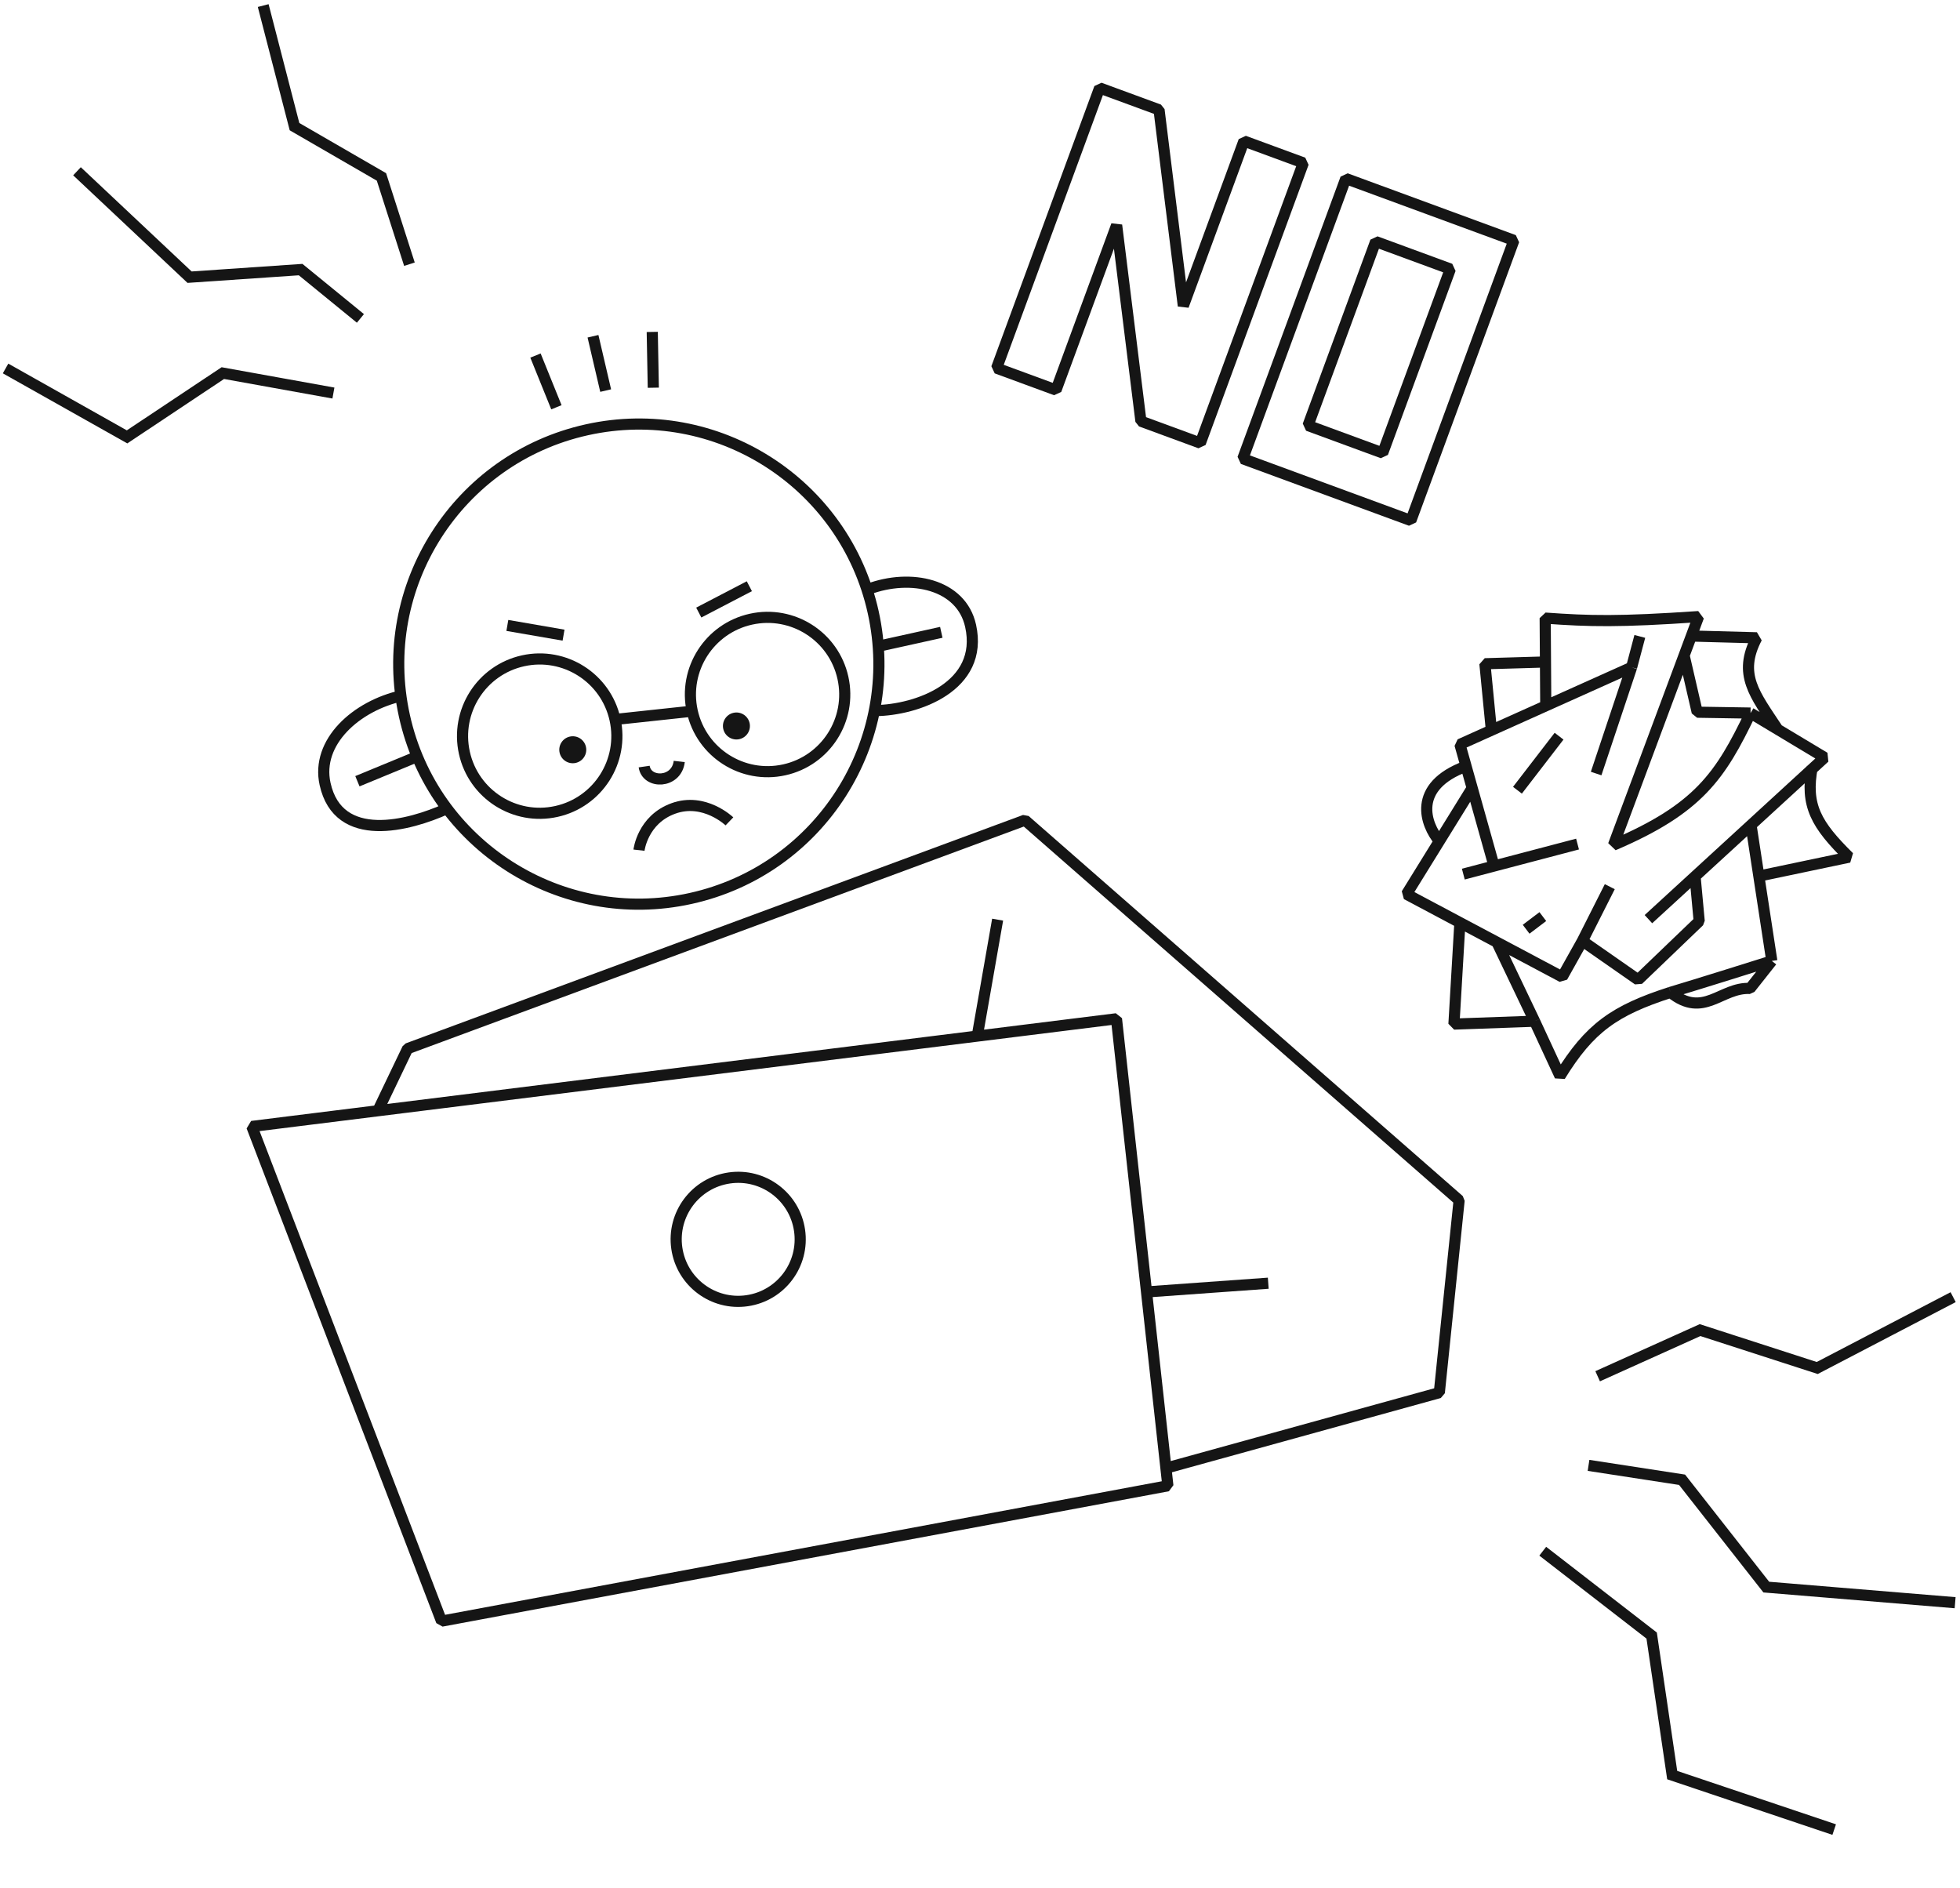 <?xml version="1.0" encoding="UTF-8"?> <svg xmlns="http://www.w3.org/2000/svg" width="352" height="339" viewBox="0 0 352 339" fill="none"> <circle cx="102.865" cy="134.641" r="2.423" transform="rotate(-12.468 102.865 134.641)" fill="#151515"></circle> <circle cx="132.256" cy="130.372" r="2.423" transform="rotate(-12.468 132.256 130.372)" fill="#151515"></circle> <path d="M155.908 105.818C163.552 102.946 172.651 104.876 174.313 112.39C176.722 123.287 164.652 127.534 157.178 127.609M72.221 124.924C63.952 126.752 56.72 133.269 58.382 140.784C60.791 151.681 73.448 148.301 80.256 145.219M158.152 115.964L169.051 113.554M64.187 140.294L74.506 136.036M96.168 63.85L99.927 73.138M106.496 60.384L108.774 70.142M117.139 59.606L117.328 69.625M156.822 109.952C161.962 133.195 147.281 156.205 124.033 161.345C100.785 166.486 77.772 151.811 72.632 128.568C67.493 105.325 82.173 82.315 105.422 77.175C128.67 72.034 151.683 86.709 156.822 109.952Z" stroke="#151515" stroke-width="2" stroke-linejoin="bevel"></path> <path d="M110.458 129.202C112.11 136.673 107.391 144.069 99.918 145.722C92.446 147.374 85.049 142.657 83.397 135.186C81.745 127.715 86.464 120.319 93.936 118.667C101.409 117.014 108.806 121.731 110.458 129.202ZM110.458 129.202L124.321 127.714M124.321 127.714C125.973 135.185 133.37 139.902 140.842 138.249C148.315 136.597 153.034 129.201 151.382 121.73C149.73 114.259 142.333 109.542 134.86 111.194C127.388 112.847 122.669 120.243 124.321 127.714Z" stroke="#151515" stroke-width="2" stroke-linejoin="bevel"></path> <path d="M125.493 110.004L134.576 105.272" stroke="#151515" stroke-width="2" stroke-linejoin="bevel"></path> <path d="M114.758 152.674C114.758 152.674 115.377 147.19 120.939 145.178C126.5 143.165 131 147.5 131 147.5" stroke="#151515" stroke-width="2" stroke-linejoin="bevel"></path> <path d="M91.116 112.315L101.209 114.06" stroke="#151515" stroke-width="2" stroke-linejoin="bevel"></path> <path d="M115.688 137.66C116.146 140.819 121.52 140.717 121.986 136.745" stroke="#151515" stroke-width="2" stroke-linejoin="bevel"></path> <path d="M67.859 199.469L45.225 202.288L79.295 291.123L209.741 266.818L209.392 263.654M67.859 199.469L73.205 188.31L184.074 147.288L262.047 215.546L258.49 250.092L209.392 263.654M67.859 199.469L175.504 186.064M209.392 263.654L205.908 232.005M205.908 232.005L200.508 182.951L175.504 186.064M205.908 232.005L227.769 230.438M175.504 186.064L179.166 165.15" stroke="#151515" stroke-width="2" stroke-linejoin="bevel"></path> <circle cx="132.573" cy="222.56" r="11.137" transform="rotate(-8.263 132.573 222.56)" stroke="#151515" stroke-width="2" stroke-linejoin="bevel"></circle> <path d="M271.883 43.162L241.694 32.062L223.195 82.373L253.384 93.473L271.883 43.162Z" stroke="#151515" stroke-width="2" stroke-miterlimit="10" stroke-linejoin="bevel"></path> <path d="M260.468 48.312L247.052 43.38L234.906 76.413L248.322 81.346L260.468 48.312Z" stroke="#151515" stroke-width="2" stroke-miterlimit="10" stroke-linejoin="bevel"></path> <path d="M223.401 25.327L212.517 54.923L208.155 19.721L197.481 15.797L178.981 66.11L189.655 70.034L200.537 40.441L204.901 75.639L215.575 79.563L234.07 29.252L223.401 25.327Z" stroke="#151515" stroke-width="2" stroke-miterlimit="10" stroke-linejoin="bevel"></path> <path d="M262.8 156.973L268.322 155.52M283.313 151.577L268.322 155.52M268.322 155.52L264.391 141.514M293.023 119.835L286.653 138.912M293.023 119.835L294.497 114.285M293.023 119.835L277.607 126.756M277.607 126.756L277.555 118.877M277.607 126.756L267.84 131.142M314.383 128.052C308.974 139.342 305.043 145.236 289.761 151.763L302.45 117.707M314.383 128.052L304.804 127.898L302.45 117.707M314.383 128.052L319.282 130.994M302.45 117.707L303.75 114.218M296.044 165.06L304.419 157.378M304.419 157.378L305.163 165.441L294.203 175.957L284.184 168.972M304.419 157.378L314.469 148.159M284.184 168.972L289.105 159.228M284.184 168.972L280.565 175.438L268.824 169.199M264.391 141.514L258.495 151.046M264.391 141.514L263.291 137.596M262.186 165.673L252.599 160.578L258.495 151.046M262.186 165.673L261.115 183.905L275.601 183.389M262.186 165.673L268.824 169.199M275.601 183.389L268.824 169.199M275.601 183.389L280.165 193.237C285.483 184.592 289.949 181.449 300.01 178.211M300.01 178.211C305.977 183.007 309.053 177.243 314.298 177.506L318.204 172.565M300.01 178.211C305.071 176.693 314.248 173.814 318.204 172.565M314.469 148.159L327.682 136.037L319.282 130.994M314.469 148.159L315.873 157.332M315.873 157.332L332.082 153.928C326.206 148.118 324.138 144.665 325.477 137.707M315.873 157.332L318.204 172.565M319.282 130.994C315.101 124.653 312.068 121.12 315.501 114.536L303.75 114.218M303.75 114.218L305.05 110.729C290.767 111.706 285.505 111.575 277.502 110.999L277.555 118.877M277.555 118.877L266.678 119.194L267.84 131.142M267.84 131.142L262.191 133.678L263.291 137.596M258.495 151.046C255.996 148.082 253.457 141.241 263.291 137.596M272.523 141.908L279.997 132.203M274.08 166.873L277.081 164.601" stroke="#151515" stroke-width="2" stroke-linejoin="bevel"></path> <path d="M329.406 328.556L300.313 318.771L296.624 293.712L277.065 278.567" stroke="#151515" stroke-width="2"></path> <path d="M1 66.17L22.819 78.454L40.019 67.002L59.879 70.583" stroke="#151515" stroke-width="2"></path> <path d="M351.124 287.812L317.21 285.011L302.084 265.735L285.287 263.151" stroke="#151515" stroke-width="2"></path> <path d="M13.827 30.756L34.047 49.776L53.989 48.413L64.729 57.18" stroke="#151515" stroke-width="2"></path> <path d="M350.771 232.941L326.359 245.665L305.319 238.859L286.925 247.147" stroke="#151515" stroke-width="2"></path> <path d="M47.269 1L52.892 22.742L68.507 31.773L73.531 47.446" stroke="#151515" stroke-width="2"></path> </svg> 